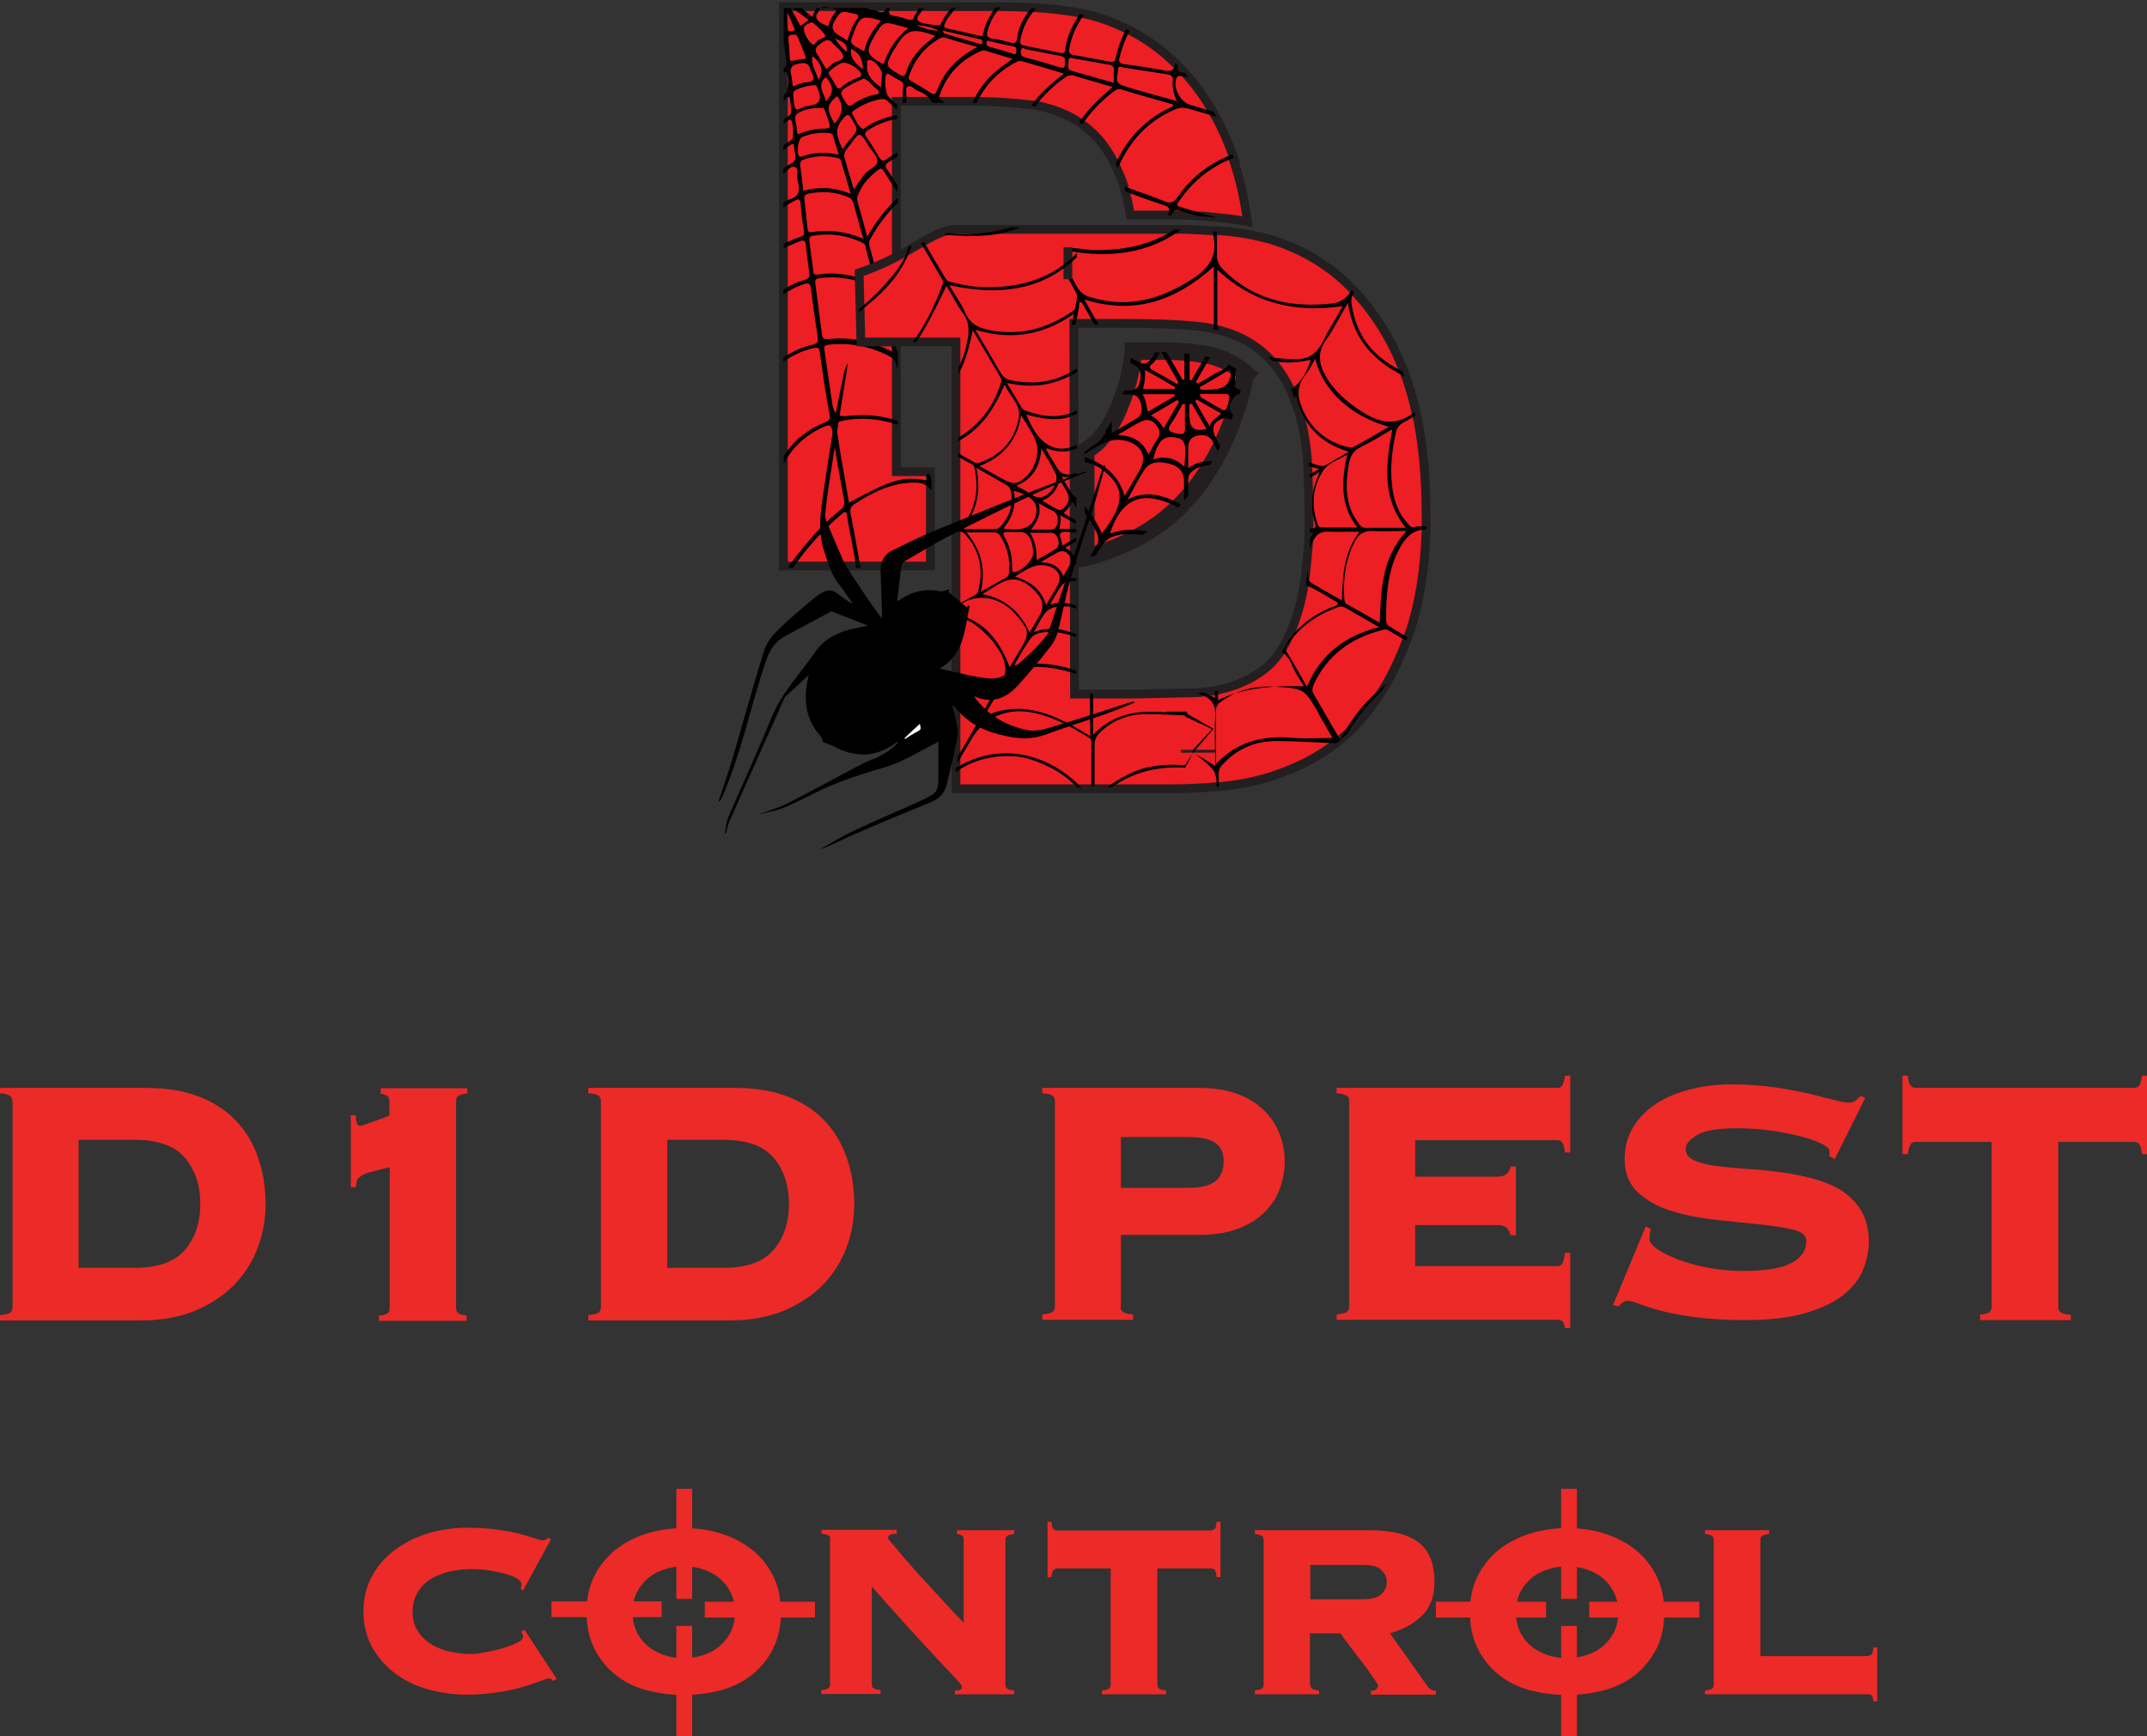 <svg xmlns="http://www.w3.org/2000/svg" xmlns:xlink="http://www.w3.org/1999/xlink" id="Layer_2" data-name="Layer 2" viewBox="0 0 61.2 49.5"><rect x="0" y="0" width="61.2" height="49.5" fill="#333333" stroke="none"/><defs><style>      .cls-1 {        clip-path: url(#clippath);      }      .cls-2, .cls-3, .cls-4, .cls-5 {        stroke-width: 0px;      }      .cls-2, .cls-6 {        fill: none;      }      .cls-7, .cls-8, .cls-9 {        fill: #ed1e24;      }      .cls-7, .cls-8, .cls-9, .cls-6 {        stroke: #231f20;        stroke-miterlimit: 10;      }      .cls-7, .cls-6 {        stroke-width: .25px;      }      .cls-3 {        fill: #000;      }      .cls-4 {        fill: #ec2a27;      }      .cls-9 {        stroke-width: .5px;      }      .cls-5 {        fill: #fff;      }    </style><clipPath id="clippath"><rect class="cls-2" x="20.49" width="20.35" height="24.21"></rect></clipPath></defs><g id="Layer_1-2" data-name="Layer 1"><g><path class="cls-4" d="M.35,31.39c0-.06-.02-.11-.06-.14s-.14-.07-.3-.08v-.15h4.18c.58,0,1.08.08,1.51.25.43.17.78.4,1.06.7.28.3.49.65.62,1.05.14.4.21.84.21,1.31,0,.43-.07.84-.22,1.24s-.37.75-.67,1.06c-.3.31-.67.55-1.11.74-.44.18-.96.28-1.54.28H0v-.15c.16-.02.26-.04.3-.08.04-.04.06-.09.06-.14v-5.87ZM3.84,36.15c.66,0,1.14-.17,1.43-.51.29-.34.44-.78.44-1.31s-.15-.98-.44-1.32c-.29-.34-.77-.51-1.43-.51h-1.6v3.65h1.6Z"></path><path class="cls-4" d="M9.99,31.8h.15s0,.1.02.18c.01.08.05.12.12.12.02,0,.06-.01.14-.04.08-.03.16-.06.25-.09.09-.03.18-.07.27-.1.08-.03.14-.05.16-.06v-.4c0-.09-.03-.15-.09-.18-.06-.02-.11-.04-.16-.05v-.15h2.47v.15c-.09,0-.17.03-.23.05-.06.03-.09.08-.09.18v5.87c0,.09.03.15.09.18.06.03.13.04.21.05v.15h-2.5v-.15c.08,0,.16-.02.22-.05.06-.02.09-.08.09-.18v-4c-.21.05-.38.09-.51.13-.13.03-.23.07-.29.11-.06.04-.11.08-.13.13-.02.05-.03.12-.03.2h-.15v-2.03Z"></path><path class="cls-4" d="M17.13,31.39c0-.06-.02-.11-.06-.14-.04-.04-.14-.07-.3-.08v-.15h4.18c.58,0,1.08.08,1.51.25.43.17.78.4,1.06.7.28.3.48.65.62,1.05s.21.84.21,1.31c0,.43-.07.84-.22,1.24-.15.4-.37.75-.67,1.06-.3.31-.67.55-1.11.74-.44.18-.95.28-1.54.28h-4.04v-.15c.16-.02.26-.04.3-.08.04-.04.06-.09.06-.14v-5.87ZM20.62,36.15c.66,0,1.14-.17,1.43-.51.29-.34.44-.78.44-1.31s-.15-.98-.44-1.32-.77-.51-1.43-.51h-1.6v3.65h1.6Z"></path><path class="cls-4" d="M31.94,37.26c0,.06.02.11.06.14s.14.07.3.08v.15h-2.59v-.15c.16-.02.26-.04.3-.08.04-.04.06-.09.06-.14v-5.87c0-.06-.02-.11-.06-.14-.04-.04-.14-.07-.3-.08v-.15h4.51c.39,0,.74.06,1.05.17.3.11.55.27.75.46.2.19.35.42.45.67.1.26.15.52.15.8s-.05.54-.15.8c-.1.26-.25.48-.45.67-.2.19-.45.34-.75.45-.3.11-.65.17-1.05.17h-2.27v2.05ZM33.86,33.87c.35,0,.61-.06.77-.18.16-.12.25-.31.25-.58,0-.24-.08-.42-.25-.53-.16-.11-.42-.16-.77-.16h-1.91v1.45h1.91Z"></path><path class="cls-4" d="M43.06,35.22c-.02-.08-.05-.15-.11-.21-.05-.05-.14-.08-.27-.08h-2.34v1.17h4.04c.07,0,.12-.02.15-.07s.06-.15.08-.31h.15v2.15h-.15c-.02-.11-.04-.18-.08-.2-.03-.03-.08-.04-.15-.04h-6.28v-.15c.16-.02.26-.04.3-.08.04-.04.06-.09.06-.14v-5.87c0-.06-.02-.11-.06-.14s-.14-.07-.3-.08v-.15h6.28c.07,0,.12-.02.15-.07s.06-.14.08-.28h.15v2.19h-.15c-.02-.14-.04-.24-.08-.28-.03-.05-.08-.07-.15-.07h-4.04v1.04h2.34c.13,0,.22-.03.27-.08.05-.05.09-.12.11-.21h.15v1.96h-.15Z"></path><path class="cls-4" d="M47.05,35.08c-.02.05-.03.14-.03.26,0,.08.08.18.23.28.15.11.36.2.6.3.25.09.53.17.85.23s.64.09.97.09c.63,0,1.09-.07,1.38-.22.29-.15.44-.36.44-.64,0-.15-.13-.26-.38-.32s-.58-.11-.96-.15c-.39-.04-.8-.08-1.25-.13s-.86-.13-1.25-.25-.71-.3-.96-.53-.38-.55-.38-.95c0-.32.07-.61.22-.87.15-.26.35-.48.62-.67.26-.18.58-.33.96-.43.38-.11.8-.16,1.26-.16.43,0,.83.03,1.2.08.37.05.7.12.98.18.29.07.52.13.72.18.19.05.33.08.42.08s.15-.02.2-.06.1-.08.14-.13l.14.05-.87,1.75-.15-.08v-.14c0-.08-.08-.15-.25-.23s-.37-.15-.62-.21c-.25-.06-.53-.12-.84-.16-.31-.04-.61-.06-.91-.06-.55,0-.93.06-1.15.19-.22.13-.33.26-.33.4s.08.25.23.32.35.12.59.16c.24.03.52.06.83.08.31.02.63.05.96.09.33.04.65.1.96.18.31.08.59.19.83.33.24.15.44.34.59.58.15.24.23.54.23.9,0,.28-.06.55-.17.82-.11.27-.31.51-.58.72s-.64.38-1.09.51c-.46.13-1.03.19-1.71.19-.53,0-.98-.03-1.37-.08s-.71-.11-.98-.18-.48-.14-.64-.2c-.16-.06-.27-.09-.35-.09-.05,0-.09.02-.13.05-.04.03-.08.07-.12.11l-.15-.04.93-2.24.13.06Z"></path><path class="cls-4" d="M56.41,37.49c.16-.02.26-.04.3-.08.04-.04.06-.09.06-.14v-4.71h-2.16c-.07,0-.12.02-.15.07-.03.05-.06.14-.08.28h-.15v-2.24h.15c.02.14.04.24.08.28s.08.07.15.07h6.22c.07,0,.12-.02.15-.07s.06-.14.08-.28h.15v2.24h-.15c-.02-.14-.04-.24-.08-.28-.03-.05-.08-.07-.15-.07h-2.16v4.71c0,.06.02.11.06.14.04.04.14.07.3.08v.15h-2.59v-.15Z"></path></g><g><path class="cls-4" d="M14.85,45.29s0-.04.01-.06c0-.02,0-.05,0-.08,0-.05-.04-.09-.12-.14-.08-.05-.19-.09-.32-.13-.13-.04-.29-.07-.46-.1-.17-.03-.35-.04-.54-.04-.18,0-.36.02-.56.06-.2.04-.37.11-.54.2-.16.09-.3.22-.4.38s-.16.35-.16.57.05.42.16.57c.1.16.24.28.4.38.16.09.34.16.54.2.2.04.38.06.56.06.08,0,.2-.01.36-.04.17-.03.33-.06.5-.11s.31-.1.44-.16c.13-.06.19-.12.19-.19,0-.03,0-.05-.02-.07-.01-.02-.02-.04-.04-.06l.1-.06.92,1.4-.11.06s-.03-.05-.05-.06c-.02,0-.05-.01-.08-.01-.04,0-.12.03-.25.08-.12.05-.29.1-.48.16-.2.06-.43.11-.7.15-.27.04-.57.07-.9.07-.36,0-.71-.05-1.06-.14-.35-.09-.66-.24-.94-.44-.28-.2-.5-.45-.68-.75-.17-.3-.26-.65-.26-1.04s.09-.74.26-1.04c.17-.3.4-.55.68-.75.28-.2.59-.35.94-.45.35-.1.7-.15,1.06-.15s.66.02.92.06c.26.04.48.08.65.13.17.05.31.09.4.12.09.03.17.05.21.05.05,0,.1-.02.13-.07l.1.03-.8,1.47-.09-.06Z"></path><path class="cls-4" d="M19.49,43.57c.38,0,.74.05,1.07.16.33.1.63.26.88.46.25.2.45.45.6.75.15.3.22.64.22,1.03s-.07.73-.22,1.03c-.15.3-.35.55-.6.75-.25.2-.55.35-.88.44-.34.09-.69.14-1.07.14s-.74-.05-1.07-.14c-.34-.09-.63-.24-.88-.44-.25-.2-.45-.45-.6-.75-.15-.3-.22-.64-.22-1.03s.07-.73.22-1.03c.15-.3.35-.54.6-.75.25-.2.55-.35.88-.46.33-.1.69-.16,1.07-.16ZM19.49,44.66c-.2,0-.38.03-.56.09s-.33.14-.46.25-.24.25-.32.41c-.08.16-.12.35-.12.56s.04.39.12.56.19.3.32.41c.13.11.29.19.46.25s.36.09.56.09.38-.03.56-.09.33-.14.46-.25c.13-.11.24-.25.32-.41s.12-.35.12-.56-.04-.39-.12-.56c-.08-.16-.19-.3-.32-.41s-.29-.19-.46-.25-.36-.09-.56-.09Z"></path><path class="cls-4" d="M23.67,43.89s-.01-.08-.04-.1-.1-.05-.21-.06v-.11h2.14v.11c-.1,0-.17.02-.2.04-.03.02-.05.05-.05.08,0,.01.04.07.12.16.08.09.18.21.3.36.12.14.27.3.42.48.16.17.32.35.48.52.16.17.31.34.46.5s.28.29.38.4v-2.37c0-.1-.06-.15-.19-.16v-.11h1.63v.11c-.11.01-.18.03-.21.06-.03.03-.04.06-.04.1v4.14s.01.08.04.1c.03.03.1.05.21.06v.11h-1.69v-.11c.08,0,.14,0,.16-.03.03-.02.04-.04.04-.07,0-.02,0-.04-.03-.07-.02-.03-.06-.07-.12-.14-.06-.07-.15-.16-.26-.28-.12-.12-.27-.28-.46-.49-.19-.2-.42-.46-.7-.76-.28-.31-.61-.68-1-1.12v2.79s.01.08.04.1c.03.03.1.05.21.06v.11h-1.69v-.11c.11-.01.18-.03.21-.06.03-.03.04-.06.04-.1v-4.14Z"></path><path class="cls-4" d="M31.41,48.2c.11-.01.18-.03.21-.06.03-.03.04-.06.04-.1v-3.32h-1.53s-.08.02-.11.05c-.02.03-.04.1-.05.2h-.11v-1.58h.11c.01.1.03.17.05.2s.06.05.11.05h4.39s.08-.02.11-.05.04-.1.05-.2h.11v1.58h-.11c-.01-.1-.03-.17-.05-.2-.02-.03-.06-.05-.11-.05h-1.53v3.32s.01.08.04.1c.03.03.1.05.21.06v.11h-1.83v-.11Z"></path><path class="cls-4" d="M37.35,48.04s.01.08.04.1c.03.03.1.05.21.06v.11h-1.83v-.11c.11-.01.18-.03.21-.06.03-.03.04-.06.04-.1v-4.14s-.01-.08-.04-.1-.1-.05-.21-.06v-.11h3.25c.66,0,1.13.12,1.43.36.3.24.44.61.44,1.12,0,.41-.12.73-.36.96-.24.23-.54.4-.91.5l1.05,1.48c.07.11.16.16.26.16v.11h-1.85v-.11c.13,0,.2-.06.2-.16,0-.01-.02-.05-.07-.12s-.11-.16-.18-.26c-.07-.1-.15-.21-.24-.32-.09-.12-.17-.23-.25-.33-.08-.11-.15-.2-.21-.28s-.1-.14-.12-.17h-.87v1.49ZM38.84,45.6c.26,0,.44-.05.54-.15.1-.1.15-.21.15-.34s-.05-.24-.15-.34-.28-.15-.54-.15h-1.49v.98h1.49Z"></path><path class="cls-4" d="M44.67,43.57c.38,0,.74.05,1.07.16.33.1.63.26.88.46.25.2.45.45.6.75.15.3.22.64.22,1.03s-.07.73-.22,1.03c-.15.3-.35.55-.6.75-.25.2-.55.35-.88.44-.34.09-.69.14-1.07.14s-.74-.05-1.07-.14c-.34-.09-.63-.24-.88-.44-.25-.2-.45-.45-.6-.75-.15-.3-.22-.64-.22-1.03s.07-.73.22-1.03c.15-.3.35-.54.6-.75.25-.2.55-.35.88-.46.33-.1.69-.16,1.07-.16ZM44.67,44.66c-.2,0-.38.03-.56.09s-.33.14-.46.25-.24.25-.32.41c-.08.16-.12.35-.12.56s.04.39.12.56.19.3.32.41c.13.11.29.19.46.25s.36.09.56.09.38-.03.56-.09.33-.14.46-.25c.13-.11.24-.25.32-.41s.12-.35.12-.56-.04-.39-.12-.56c-.08-.16-.19-.3-.32-.41s-.29-.19-.46-.25-.36-.09-.56-.09Z"></path><path class="cls-4" d="M53.24,47.22s.08-.02.11-.05.04-.1.05-.2h.11v1.54h-.11c-.01-.09-.03-.15-.05-.17-.02-.02-.06-.03-.11-.03h-4.64v-.11c.11-.01.18-.03.21-.06.03-.03.04-.06.04-.1v-4.14s-.01-.08-.04-.1c-.03-.03-.1-.05-.21-.06v-.11h1.83v.11c-.11.01-.18.03-.21.06-.03.03-.04.06-.04.1v3.32h3.06Z"></path><g><rect class="cls-4" x="19.28" y="42.45" width=".45" height="3.14"></rect><rect class="cls-4" x="21.43" y="44.32" width=".45" height="3.14" transform="translate(-24.23 67.55) rotate(-90)"></rect><rect class="cls-4" x="17.06" y="44.32" width=".45" height="3.14" transform="translate(-28.6 63.17) rotate(-90)"></rect><rect class="cls-4" x="19.28" y="46.36" width=".45" height="3.14"></rect><g><rect class="cls-4" x="44.5" y="42.45" width=".45" height="3.14"></rect><rect class="cls-4" x="44.5" y="46.36" width=".45" height="3.14"></rect><rect class="cls-4" x="46.64" y="44.32" width=".45" height="3.14" transform="translate(.98 92.76) rotate(-90)"></rect><rect class="cls-4" x="42.27" y="44.32" width=".45" height="3.14" transform="translate(-3.39 88.39) rotate(-90)"></rect></g></g></g><g class="cls-1"><path class="cls-7" d="M35.19,4.55s-.01-.03-.02-.05c-.01-.03-.02-.07-.04-.1-.14-.39-.3-.75-.49-1.09-.02-.04-.05-.09-.07-.13-.2-.35-.43-.68-.69-.98-.03-.04-.07-.08-.11-.12-.03-.04-.07-.08-.11-.12-.03-.03-.05-.06-.08-.08-.03-.03-.05-.06-.08-.08-.39-.38-.83-.7-1.31-.94-.03-.02-.07-.04-.1-.05-.27-.13-.54-.24-.84-.33-.11-.03-.23-.06-.35-.09-.04,0-.08-.01-.12-.02-.36-.07-.78-.12-1.25-.15-.04,0-.09,0-.13,0-.27-.02-.56-.03-.87-.03-.05,0-.1,0-.15,0-.05,0-.11,0-.16,0h-5.89v15.95h4.19v-2.69h-.97V2.89h1.45c.25,0,.48,0,.7,0,.04,0,.08,0,.12,0,.66.01,1.18.05,1.54.1.04,0,.08,0,.12.01.06.01.12.02.17.03.4.09.76.23,1.07.43.03.02.06.04.09.06.11.08.22.17.32.26.25.23.45.51.63.86.02.04.04.09.06.13.08.17.15.34.22.54,0,0,0,.02,0,.03.01.03.02.07.03.11.06.2.11.43.15.68h.76c.1,0,.19,0,.28,0h.11c.28,0,.55.01.8.03.17,0,.34.02.5.04.33.03.62.07.89.12-.09-.65-.22-1.23-.4-1.76Z"></path><path class="cls-9" d="M35.49,10.72c-.03.14-.06.27-.09.4,0,.04-.02.08-.03.12-.04.17-.09.33-.15.48-.01.04-.03.08-.04.12-.02.05-.03.1-.05.15-.09.25-.2.5-.31.73,0,0,0,0,0,.01-.01.03-.03.07-.05.1,0,.01-.01.02-.02.03-.05.1-.1.2-.16.29-.02.04-.04.07-.06.11-.19.32-.39.61-.62.87-.04.05-.08.09-.12.13l-.09.1s-.06.06-.09.09c-.03.03-.05.06-.08.08-.14.13-.29.26-.45.38-.03.03-.07.05-.1.07-.08.05-.16.11-.24.16-.05.03-.1.06-.15.09-.39.23-.83.42-1.32.57,0,0,0,0,0,0-.05.02-.11.03-.17.05-.05.01-.1.03-.15.04v-3.03c.07-.05.13-.1.2-.15.03-.03.06-.05.09-.07.06-.05.12-.12.17-.19.03-.03.05-.05.07-.08.03-.04.06-.08.09-.12.05-.08.11-.17.16-.27.12-.22.22-.47.32-.76.01-.04.03-.08.04-.12t0,0c.05-.15.09-.32.13-.5,0-.04.01-.07.02-.11.01-.06.02-.11.03-.17,0-.05.02-.09.02-.14,0-.05.02-.11.02-.17.1,0,.19,0,.28,0,.03,0,.07,0,.1,0,.1,0,.19,0,.27,0,.05,0,.1,0,.14,0,.02,0,.03,0,.05,0,.05,0,.1,0,.15,0,.2,0,.36.02.5.03.05,0,.11,0,.15.01.16.02.28.04.36.05.01,0,.02,0,.03,0,.02,0,.04,0,.05.01.04,0,.09.02.13.03.09.02.17.05.25.08.09.03.18.07.27.12.09.04.16.09.24.14.09.06.17.12.25.19Z"></path><path class="cls-3" d="M34.57,3.18c-.21-.06-.42-.12-.64-.19-.28-.08-.5-.48-.4-.75.04-.11.13-.07.2-.06.05,0,.1.01.15.02-.03-.04-.07-.08-.11-.12-.19-.03-.23-.05-.19-.2-.03-.03-.05-.06-.08-.08,0,.01-.01.03-.01.05-.04.14-.09.19-.23.17-.4-.07-.81-.14-1.21-.19-.16-.02-.17-.09-.13-.21.06-.27.16-.51.28-.74-.03-.02-.07-.04-.1-.05-.13.25-.23.51-.29.8-.02.1-.05.16-.18.13-.34-.07-.68-.13-1.02-.19-.13-.02-.15-.07-.13-.19.07-.36.21-.68.42-.96-.04,0-.08-.01-.12-.02-.21.31-.37.64-.42,1.02,0,.08-.05.11-.13.09-.35-.07-.69-.14-1.04-.21-.12-.02-.12-.1-.1-.19.06-.28.17-.54.35-.76.03-.03.06-.07.08-.11-.04,0-.09,0-.13,0-.21.25-.36.53-.4.87-.02.11-.07.14-.17.11-.18-.05-.36-.1-.54-.12-.16-.02-.16-.11-.13-.22.07-.25.19-.48.37-.67-.05,0-.1,0-.15,0-.15.23-.29.46-.34.74-.01.08-.05.09-.12.07-.31-.07-.61-.15-.92-.21-.12-.03-.07-.09-.05-.15.07-.17.21-.3.32-.44h-.13c-.12.13-.23.28-.3.44,0,.01-.01.03-.02.04-.03.05-.54-.02-.62-.09-.1-.09,0-.16.04-.23.03-.05.07-.11.11-.15h-.15c-.03.09-.11.17-.14.27-.03.08-.09.07-.15.06-.13-.03-.25-.09-.38-.1-.19-.02-.21-.11-.15-.23h-.11c-.03.12-.11.15-.25.09-.09-.05-.21-.02-.29-.09h-1.45c-.03.08-.09.15-.11.26-.11-.1-.22-.17-.3-.26h-.27c.15.11.29.21.46.34-.09.07-.15.11-.23.17-.09-.17-.18-.33-.27-.48,0-.01.01-.02.02-.03h-.23v1.03c.02.11.05.22.06.33,0,.13.07.27-.06.37v.11s.02,0,.04-.01c.02,0,.04-.01.05,0,.06.08.05.52-.02.59-.03.03-.05.05-.07.08v.15c.06-.03.07-.12.17-.11.01.14.05.29.04.43,0,.11-.15.13-.21.21v.11c.08-.02.12-.11.21-.11.06.16.07.33.05.5-.02.13-.19.14-.27.25v.11c.11-.05.17-.15.29-.17.01.11.03.22.05.32.02.11-.01.18-.11.24-.08.05-.18.08-.23.16v.13s.01,0,.01,0c.1-.08.2-.23.31-.19.13.04.05.23.08.34.01.03.01.07.02.11.06.23.02.39-.23.47-.06.02-.15.05-.19.11v.12c.11-.07.22-.13.33-.19.09-.05.15-.06.16.08.02.27.05.54.1.8.01.11-.03.13-.12.16-.13.04-.26.1-.39.16-.03.01-.05.02-.07.04v.11c.15-.06.3-.12.45-.19.11-.04.17-.03.18.1.03.27.06.55.1.82.01.11-.03.15-.13.18-.19.05-.37.13-.54.24-.02.01-.05.03-.07.05v.12c.19-.12.39-.23.6-.29.1-.03.16-.04.18.1.06.48.13.95.2,1.43.02.14-.04.17-.15.2-.27.06-.52.17-.76.32-.03.01-.05.03-.07.05v.11c.26-.17.53-.31.84-.38.13-.03.18-.04.2.12.08.6.17,1.2.28,1.8.02.13-.04.15-.13.19-.46.19-.85.47-1.13.89-.02.03-.03.05-.05.08v.21c.26-.49.65-.83,1.14-1.05.16-.07.22-.06.25.14.09.65.21,1.3.33,1.94.02.13,0,.22-.12.3-.56.45-1.01.99-1.43,1.56-.01.02-.02.05-.03.08h.13c.39-.59.87-1.09,1.4-1.55.07-.05.11-.07.13.03.07.51.21,1.01.26,1.52h.13c-.09-.51-.18-1.02-.28-1.52-.03-.14-.01-.22.11-.3.52-.34,1.07-.61,1.71-.61.21,0,.37.06.48.23v-.32s-.04-.1-.05-.15h-.11c.02.06.03.12.05.18-.73-.12-.94-.06-2.24.63-.09-.5-.17-1-.26-1.5-.03-.21-.06-.42-.1-.63-.03-.12,0-.16.12-.19.56-.13,1.11-.07,1.63.1v-.11c-.43-.14-.85-.19-1.29-.15-.04,0-.08,0-.13.01q-.38.06-.44-.31c-.08-.52-.15-1.05-.23-1.57-.02-.1,0-.13.11-.15.64-.07,1.24.05,1.8.36.06.03.1.07.12.14.02.08.04.15.06.23v-.54s-.01,0-.02,0c-.14-.55-.29-1.1-.43-1.65-.02-.08,0-.15.05-.22.13-.2.26-.4.4-.58v-.17c-.18.22-.35.46-.51.72-.11-.41-.2-.77-.3-1.12-.02-.09,0-.15.05-.22.2-.37.46-.7.76-1v-.14h0c-.34.31-.61.66-.87,1.11-.1-.37-.19-.7-.28-1.02-.02-.08.01-.15.04-.22.11-.28.32-.48.54-.66.09-.07.13-.04.18.04.12.2.25.4.38.59v-.2c-.1-.15-.2-.31-.3-.46-.07-.1-.03-.14.05-.2.08-.05.17-.1.25-.15v-.12c-.11.06-.21.12-.31.19-.09.06-.14.06-.2-.04-.12-.2-.24-.4-.37-.59-.06-.08-.05-.13.03-.19.26-.17.54-.28.84-.33v-.11c-.35.07-.66.18-.93.38-.01,0-.03.02-.04.02-.16-.08-.2-.26-.29-.4-.07-.09.03-.12.08-.16.21-.15.45-.24.7-.29.07-.01.14-.01.2.04.09.09.18.17.28.26v-.15c-.09-.08-.17-.15-.25-.23-.08-.08-.12-.52-.06-.61.02-.03.04-.05.07-.03.11.06.2.13.31.18.16.07.1.19.09.3,0,.08,0,.17,0,.25,0,.03,0,.06,0,.09h.11c0-.06,0-.12,0-.18,0-.1-.04-.24.03-.28.09-.06.18.07.27.11.21.08.36.19.43.35h.37s-.05-.03-.08-.05c-.09-.04-.1-.09-.07-.19.21-.58.6-.98,1.16-1.23.05-.02.1-.03.15-.01.25.07.49.15.76.23-.18.13-.34.24-.49.37-.29.25-.5.54-.65.88.04,0,.08,0,.12,0,.24-.5.6-.88,1.11-1.15.05-.03.1-.05.16-.04.39.11.79.23,1.22.36-.37.28-.69.57-.94.92,0,0,0,0,0,0,.04,0,.08,0,.12.01.23-.31.52-.59.85-.82.08-.06.16-.08.26-.05.35.1.7.21,1.09.32-.18.17-.34.3-.49.45-.17.18-.33.36-.46.56.03.02.06.04.09.06.23-.35.53-.66.88-.93.07-.05.13-.1.23-.07.49.15.99.29,1.48.43,0,.05-.04.06-.07.08-.74.35-1.25.9-1.57,1.61.02.04.04.09.06.13.33-.76.84-1.34,1.63-1.68.12-.05.23-.06.36-.03.27.08.54.16.82.24-.02-.04-.05-.09-.07-.13ZM26.76.88c-.23-.01-.44-.08-.65-.17.23.02.45.06.65.17ZM25.11.6c-.25.26-.4.54-.48.86-.45-.24-.41-.2-.29-.54.17-.46.25-.49.77-.33ZM24.04,1.6c.01.14-.24.13-.34.25-.04.04-.09.07-.15.12-.09-.15-.17-.3-.26-.43-.09-.13-.01-.22.08-.28.1-.07.22-.19.35-.05,0,0,0,.01.01.02.11.12.29.24.3.37ZM23.8,1.08c.13.11.38.1.33.4-.14-.13-.26-.25-.33-.4ZM23.33,2.27c-.07-.23-.22-.42-.17-.67.27.21.33.45.17.67ZM23.45,2.3c.06-.11.11-.12.17,0,.01.02.02.04.03.05q.17.28-.11.53c-.04-.2-.21-.36-.09-.58ZM23.86,2.74q.3.37-.07.78c-.24-.4-.23-.53.07-.78ZM23.85,2.48c-.07-.12-.14-.24-.22-.36-.03-.06.02-.09.05-.12.09-.08.19-.15.3-.2.15-.07.55.17.57.33,0,.05-.03.05-.06.07-.19.07-.36.16-.51.29-.04.03-.08.06-.12,0ZM24.26,1.39q.36.18.33.59c-.18-.16-.37-.3-.33-.59ZM24.22.36s.08.02.12.03c.14.02.16.07.07.19-.07.08-.11.18-.15.27-.04.1-.07.2-.11.31-.08-.05-.15-.11-.23-.15-.17-.09-.24-.22-.14-.39.15-.27.21-.33.45-.25ZM23.3.39c.1-.19.06-.26.56-.11-.12.15-.21.3-.25.47-.31-.12-.39-.22-.32-.37ZM23.13.63c.05,0,.38.32.39.38.01.05-.02.06-.06.07-.04.02-.07.04-.11.05-.08.03-.13.19-.2.13-.12-.11-.22-.27-.24-.43-.01-.1.12-.16.22-.19ZM22.44.34c.08.18.13.3.18.42.02.05.07.11-.03.13-.06,0-.13.03-.14-.07-.01-.14-.04-.27-.01-.47ZM22.5,1.43c0-.11-.02-.21-.03-.32-.01-.09.04-.13.18-.12,0,0,.07,0,.09.07.08.18.15.36.22.55.02.05,0,.07-.05.07-.01,0-.03.01-.04.01-.39.03-.35.18-.37-.27ZM22.6,2.47c-.02-.13-.02-.24-.05-.34-.05-.21.04-.29.24-.32.17-.03.27,0,.31.17,0,.03.02.07.04.1.11.19.03.26-.17.27-.13,0-.24.07-.38.12ZM22.61,2.67c0-.06.04-.09.09-.11.14-.07.29-.11.48-.13.11-.03.12.09.16.19q.12.33-.21.38s-.09.03-.14.03c-.11.01-.26.14-.31.07-.07-.11-.05-.28-.07-.43ZM22.74,3.84c-.01-.07-.03-.12-.03-.18,0-.14-.11-.32.02-.42.2-.14.46-.17.71-.16.06,0,.07.06.09.11.02.07.04.13.07.2.09.27.09.27-.2.28-.23.01-.44.07-.66.16ZM22.88,3.9c.23-.09.47-.13.72-.11.09,0,.14.03.16.12.04.16.09.31.15.5-.38-.08-.71-.07-1.04.05-.03,0-.05.02-.08,0-.1-.08-.04-.5.07-.55ZM22.9,5.44c-.03-.24-.06-.48-.09-.72-.01-.11.03-.15.12-.18.31-.1.61-.11.92-.04.06.01.1.02.12.09.09.3.18.59.28.94-.48-.2-.91-.21-1.35-.09ZM25.02,8.35c.14.55.28,1.09.43,1.69-.61-.33-1.23-.44-1.86-.37-.11.01-.15-.04-.16-.14-.06-.48-.13-.97-.19-1.45-.01-.11.03-.14.12-.15.56-.07,1.08.03,1.58.29.05.03.08.07.1.13ZM24.67,7.04c.09.34.18.68.28,1.07-.55-.26-1.08-.37-1.64-.28-.09.01-.13-.02-.13-.11-.03-.29-.08-.57-.11-.86,0-.08.01-.13.11-.14.48-.08.94-.02,1.38.19.06.03.11.06.12.13ZM24.61,6.81c-.5-.22-.98-.27-1.48-.19-.08.01-.1-.03-.11-.09-.03-.28-.06-.56-.09-.84-.02-.11.03-.15.13-.17.38-.08.76-.05,1.12.1.09.04.13.1.15.18.09.32.17.64.28,1.01ZM24.74,4.13c.09.15.25.29.27.45.01.17-.23.23-.34.36-.11.13-.21.28-.33.46-.1-.33-.19-.62-.27-.91-.04-.15.09-.26.17-.37.26-.37.27-.36.5,0ZM24.23,3.97c-.07.09-.14.18-.21.28-.22-.43-.21-.62.04-.9.1-.11.14-.09.21.03.19.32.2.31-.04.6ZM24.91,2.7c-.21.06-.41.14-.59.27-.09.06-.13.07-.2-.03-.2-.31-.2-.34.12-.52.12-.07.25-.12.38-.18.15.05.22.18.33.27.04.03.11.07.1.13,0,.07-.09.05-.14.06ZM25.11,2.49c-.25-.18-.43-.36-.39-.67,0-.04-.03-.11.06-.11.15,0,.38.27.36.43-.01.11-.02.21-.03.35ZM25.19,1.82s-.04,0-.05-.01c-.45-.25-.47-.34-.21-.79,0,0,0-.01.01-.02.23-.38.26-.39.69-.27.07.02.15.04.26.07-.36.29-.57.63-.7,1.03ZM25.84,2.04c-.05.17-.12.14-.23.07-.37-.23-.37-.23-.17-.62.01-.02.02-.04.03-.05.36-.61.5-.66,1.19-.42-.17.15-.34.27-.47.42-.15.18-.29.37-.35.6ZM26.69,2.61c-.03.08-.07.09-.14.05-.19-.12-.38-.24-.58-.35-.09-.05-.07-.11-.05-.17.16-.45.44-.8.86-1.04.06-.04.11-.04.18-.02.28.09.57.17.9.26-.57.3-.96.7-1.16,1.27ZM27.91,1.25c-.34-.1-.67-.2-1.01-.3,0,0,0-.02-.03-.08.37.09.72.17,1.07.25.05.01.07.04.06.09,0,.06-.05.05-.09.04ZM28.88,1.53c-.23-.07-.46-.14-.69-.2-.06-.02-.07-.06-.07-.11.01-.09.07-.05.11-.04.21.05.43.1.64.14.08.01.11.05.1.13,0,.07-.02.11-.1.09ZM30.17,1.91c-.31-.1-.62-.19-.94-.27-.11-.03-.15-.09-.13-.2.03-.13.11-.04.17-.03.31.06.62.12.94.18.1.02.18.06.14.17.03.17-.03.2-.17.15ZM31.75,2.36c-.42-.12-.81-.23-1.2-.34-.17-.05-.08-.19-.09-.29,0-.12.1-.07.16-.06.33.05.65.12.98.17.11.02.16.05.15.18-.01.11,0,.21,0,.34ZM31.95,2.41c-.19-.07-.08-.29-.08-.43,0-.13.12-.06.18-.05.41.06.82.13,1.23.19.11.02.16.05.15.17-.02.19.02.37.11.59-.56-.16-1.09-.29-1.6-.46ZM33.6,5.75c.4-.59.93-1.01,1.57-1.25-.01-.03-.02-.07-.04-.1-.64.25-1.17.64-1.57,1.23-.11.16-.2.17-.36.11-.38-.15-.77-.29-1.15-.42,0,0,0,.02,0,.03.01.03.02.07.03.11.02,0,.03.01.05.02.35.13.7.26,1.05.37.15.05.18.11.11.26,0,.01-.01.02-.01.03h.11s.01-.03.02-.04c.05-.11.11-.13.23-.09.18.06.37.11.55.16.17,0,.34.02.5.04-.33-.1-.67-.2-1.01-.3-.07-.02-.17-.03-.09-.15Z"></path><path class="cls-2" d="M34.31,10.14c-.25-.06-.8-.12-2.03-.14-.05.42-.13.78-.22,1.1-.22.72-.5,1.23-.84,1.54-.09.08-.18.15-.28.22v3.03c.11-.03.22-.06.32-.09.95-.31,1.7-.73,2.26-1.27.74-.72,1.31-1.66,1.71-2.82.11-.31.2-.64.27-1-.31-.28-.7-.47-1.19-.58Z"></path><path class="cls-2" d="M40.38,11.86s-.01-.07-.02-.1c-.07-.31-.15-.6-.24-.87-.02-.05-.04-.11-.06-.16-.01-.05-.03-.09-.05-.14-.34-.88-.8-1.63-1.39-2.26,0,0-.02-.02-.03-.03l-.04-.04c-.66-.68-1.45-1.15-2.36-1.43-.28-.08-.6-.14-.97-.19-.16-.02-.33-.04-.51-.05-.01,0-.03,0-.05,0-.02,0-.04,0-.06,0-.03,0-.06,0-.09,0-.25-.02-.52-.03-.8-.03-.02,0-.03,0-.05,0-.04,0-.07,0-.11,0h-.05c-.11,0-.22,0-.34,0h-5.89v15.95h6.06c.08,0,.16,0,.24,0,.39,0,.75-.02,1.09-.05.02,0,.04,0,.06,0,.57-.05,1.06-.14,1.47-.27.75-.24,1.38-.56,1.89-.95.11-.08.22-.17.32-.27.02-.01.04-.03.05-.05.35-.34.65-.72.92-1.15.05-.07.09-.14.13-.22.22-.37.41-.78.57-1.22.01-.03.03-.07.04-.1.02-.04.03-.09.05-.13.29-.84.45-1.81.48-2.93,0-.03,0-.06,0-.09,0-.13,0-.25,0-.38,0-1.05-.09-1.99-.26-2.81ZM30.44,9.23h1.45c.85,0,1.52.02,2.01.07.17.01.32.03.44.05.08,0,.14.02.21.03.01,0,.03,0,.04,0,0,0,0,0,.01,0,.04,0,.09.02.13.03.03,0,.05.01.07.02.51.14.94.38,1.28.7,0,0,0,0,.01.01,0,0,0,0,.01.01l.11.11s0,0,.01.01c.2.22.37.49.52.8,0,0,.01.02.01.03.02.04.04.08.06.13,0,0,0,.01,0,.02.01.02.02.05.03.07,0,.02.01.04.02.05.04.1.08.2.11.31.13.39.22.87.27,1.46,0,0,0,.01,0,.02,0,.03,0,.06,0,.09v.02c0,.08.01.16.02.25,0,0,0,.02,0,.03,0,.03,0,.05,0,.07,0,0,0,.02,0,.03.01.28.02.57.02.89,0,.18,0,.36,0,.52,0,.04,0,.07,0,.11h0c0,.07,0,.13,0,.19,0,.04,0,.09,0,.13,0,.06,0,.12-.01.18-.01.2-.03.39-.05.58-.02.16-.04.31-.06.46h0c-.05.28-.11.53-.18.76-.09.31-.2.58-.32.81-.01.03-.03.05-.04.08-.04.08-.08.15-.13.22,0,0,0,.01-.01.02-.11.17-.23.31-.35.42-.34.31-.78.53-1.3.66-.04.01-.08.02-.13.03-.02,0-.03,0-.05,0-.01,0-.03,0-.04,0-.02,0-.03,0-.05,0-.09.02-.18.03-.28.04-.01,0-.03,0-.04,0-.05,0-.1.01-.15.02-.01,0-.03,0-.04,0-.33.02-.71.04-1.16.04h-2.4s-.05,0-.05,0v-10.57ZM31.17,9.23h-.73v10.57h.05s2.4,0,2.4,0c.45,0,.83-.01,1.16-.04.01,0,.03,0,.04,0,.05,0,.1-.01.15-.02.01,0,.03,0,.04,0,.1-.01.2-.02.28-.04h.05s.03-.01.04-.01c.02,0,.03,0,.05,0,.05-.01.09-.02.13-.03.52-.13.96-.35,1.3-.66.12-.11.24-.25.35-.42,0,0,0-.01.01-.02.04-.07.09-.15.13-.22.01-.03.03-.05.04-.08.12-.23.23-.5.32-.81.07-.23.13-.48.18-.76h0c.02-.15.05-.3.06-.46.02-.18.04-.37.05-.58,0-.06,0-.12.01-.18,0-.04,0-.08,0-.13,0-.06,0-.12,0-.18h0s0-.07,0-.11c0-.17,0-.35,0-.52,0-.31,0-.61-.02-.89,0,0,0-.02,0-.03,0-.03,0-.05,0-.07,0,0,0-.02,0-.03,0-.09-.01-.17-.02-.25v-.02s0-.06,0-.09c0,0,0-.01,0-.02-.05-.58-.14-1.07-.27-1.46-.03-.11-.07-.21-.11-.31,0-.02-.01-.04-.02-.05,0-.02-.02-.05-.03-.07,0,0,0-.01,0-.02-.02-.04-.03-.09-.06-.13,0,0,0-.02-.01-.03-.15-.31-.32-.58-.52-.8,0,0,0,0-.01-.01l-.11-.11h-.01s0-.02-.01-.03c-.35-.33-.77-.56-1.28-.7-.02,0-.05-.01-.07-.02-.04-.01-.09-.02-.13-.03,0,0,0,0-.01,0-.01,0-.03,0-.04,0-.06-.01-.13-.03-.21-.03-.13-.02-.28-.04-.44-.05M31.29,9.23h-.12"></path><path class="cls-3" d="M35.22,10.97c-.03-.15-.03-.31.03-.44-.08-.05-.15-.1-.24-.14-.05.15-.25.18-.39.27-.16.1-.32.19-.48.28-.01-.01-.03-.03-.05-.05.13-.23.27-.46.4-.7-.04-.01-.08-.02-.13-.03-.14.24-.27.46-.4.69-.01,0-.03-.01-.05-.02v-.74s-.1,0-.15-.01v.74s-.03,0-.05.01c-.15-.26-.29-.51-.46-.79-.05,0-.09,0-.15,0,.18.31.33.58.49.86l-.04.05c-.23-.14-.47-.27-.7-.4-.1-.06-.1-.11-.01-.17.1-.08.15-.2.22-.33-.04,0-.09,0-.14,0-.03.08-.08.16-.15.23-.16.17-.3.06-.45-.03-.03-.02-.05-.03-.08-.05,0,.05-.01.09-.02.14.05.03.09.05.14.08.19.13.17.32.12.51-.05.19-.19.21-.35.2-.03,0-.06,0-.09,0-.01.04-.03.08-.04.12.08,0,.16,0,.24,0,.18,0,.26.14.29.29s.02.3-.13.39c-.22.13-.44.26-.71.42,0-.12,0-.24,0-.35-.05.1-.11.19-.16.27-.06.19-.2.35-.41.46-.06.05-.13.1-.2.15v.07c.4-.24.74-.53,1.24-.36.39.13.53.43.34.79-.13.23-.27.46-.44.76-.19-.61-.59-.92-1.14-1.11v.15c.23.03.45.15.67.35.48.45.43.9-.18,1.68-.13-.29-.29-.55-.49-.77v.19c.14.17.25.36.35.58.05.12.05.22-.01.34-.06.11-.13.21-.19.33.06-.01.11-.03.17-.05.06-.1.12-.2.18-.29.17-.25.46-.31.74-.31.13,0,.27,0,.4.02.05-.03.1-.06.15-.09-.34-.08-.69-.08-1.07.05.35-1.07.97-1.2,1.83-.8.04.02.08.04.11.06.03-.03.06-.06.09-.09-.47-.23-.94-.43-1.53-.14.2-.35.33-.63.5-.87.17-.23.45-.21.68-.15.23.05.42.2.43.47,0,.19,0,.37,0,.58.04-.04.08-.09.12-.13,0-.17,0-.32,0-.47,0-.13.07-.2.16-.27.14-.09.3-.14.46-.14.02-.03.05-.07.06-.11-.24,0-.46.03-.68.2,0-.23,0-.39,0-.55-.01-.2.06-.33.26-.38.19-.04.35,0,.45.19.04.08.09.16.13.25,0-.01.01-.02.02-.03.02-.03.03-.07.05-.1-.06-.11-.11-.22-.16-.33-.05-.13-.06-.26.05-.36.12-.1.26-.16.41-.07,0,0,.01,0,.02.01.02-.05.04-.1.05-.15-.14-.15-.13-.29.02-.49.05-.07.11-.1.17-.11.01-.04.02-.08.03-.12-.08,0-.16-.02-.18-.15ZM33.61,11.45c-.14.24-.28.48-.44.76-.11-.17-.19-.29-.37-.36.28-.16.52-.3.75-.44.02.01.04.03.06.04ZM32.64,10.55c.31.17.59.33.86.49,0,.02-.02.04-.02.05h-.9c.05-.17.07-.34.06-.54ZM33.47,11.24s.01.03.02.05c-.25.15-.5.29-.77.45-.05-.18-.05-.34-.15-.5h.9ZM32.74,12.97c-.16-.4-.45-.54-.88-.57.27-.15.47-.29.69-.39.15-.07.3-.03.4.1.1.12.15.25.05.4-.09.13-.16.27-.27.46ZM33.76,13.31c-.27-.26-.56-.32-.89-.21.13-.52.29-.68.61-.63.31.05.34.14.28.85ZM33.54,12.36c-.23-.05-.29-.1-.14-.31.12-.17.21-.35.31-.53.02,0,.04,0,.07.01,0,.21-.01.43,0,.64.01.21-.05.23-.24.19ZM33.9,11.91v-.38s.05-.01.07-.02c.14.24.28.48.42.72q-.48.13-.48-.32ZM34.48,12.15c-.16-.27-.29-.49-.41-.71.01-.01.03-.03.04-.05.23.13.45.26.7.4-.12.12-.26.17-.33.36ZM34.99,11.56c-.04.17-.1.16-.21.09-.19-.11-.37-.22-.56-.33,0,0,0-.04-.02-.09h.55c.34,0,.33,0,.24.33ZM34.57,11.11h-.35s-.01-.04-.02-.07c.29-.17.57-.33.85-.5.03.04.04.06.04.07q-.02.49-.52.49Z"></path><path class="cls-7" d="M40.39,11.88s-.01-.06-.02-.09c-.07-.32-.15-.62-.25-.91-.02-.06-.04-.13-.07-.19-.01-.05-.03-.09-.05-.14-.33-.85-.78-1.58-1.35-2.2-.02-.02-.04-.05-.06-.07,0,0,0,0,0,0-.66-.7-1.47-1.18-2.4-1.46-.26-.07-.57-.14-.92-.19-.16-.02-.33-.04-.51-.05h0s-.03,0-.05,0c-.02,0-.04,0-.06,0-.03,0-.06,0-.09,0-.25-.02-.52-.03-.8-.04-.05,0-.11,0-.17,0-.15,0-.3,0-.45,0h-5.89c-.7.02-1.28.74-2.76,1.24l.05,1.97h1.45s.1,0,.1,0h1.16v9.91s0,1.37,0,1.37v1.46h6.06c.5,0,.96-.02,1.38-.06.02,0,.04,0,.06,0,.55-.05,1.02-.15,1.42-.27.76-.24,1.39-.56,1.9-.96.05-.04.1-.08.15-.12.02-.01.04-.03.06-.05.06-.05.11-.1.17-.15.03-.03.06-.06.09-.09.28-.28.53-.59.75-.93.06-.08.11-.17.17-.26.24-.4.45-.85.63-1.33.01-.03.03-.07.04-.1.01-.04.03-.07.04-.11.29-.83.44-1.8.48-2.92,0-.03,0-.06,0-.09,0-.13,0-.26,0-.39,0-1.04-.09-1.96-.25-2.77ZM37.31,15.05s0,.07,0,.11c0,.19-.01.37-.03.54-.01.17-.03.34-.05.5,0,.1-.02.19-.03.28-.01.08-.02.15-.03.22-.05.27-.1.52-.17.74-.1.34-.22.63-.35.88-.04.07-.08.14-.12.21-.11.18-.24.33-.37.45-.35.31-.78.53-1.3.66-.03,0-.05.01-.08.02-.03,0-.06.01-.09.02-.1.02-.22.04-.35.05-.06,0-.13.02-.2.02-.01,0-.03,0-.04,0l-1.7.04h-1.77l-.02-10.57h1.35c.85,0,1.52.02,2.01.07.17.01.32.03.44.05.07.01.13.03.19.04.02,0,.04,0,.06.01.08.02.15.04.22.06.48.14.88.37,1.21.68h0s.09.09.13.13c.22.24.41.53.57.87.02.04.04.08.05.12,0,.02.02.03.02.05.02.04.03.08.05.13.03.08.06.16.09.25.13.38.22.87.27,1.44,0,.03,0,.07,0,.11,0,.11.02.22.02.34,0,.03,0,.07,0,.1.01.27.02.55.02.85,0,.18,0,.36,0,.53Z"></path><path class="cls-3" d="M40.31,15.04c-.11,0-.15-.08-.21-.15-.27-.3-.38-.67-.42-1.05-.06-.51,0-1.01.11-1.51.03-.13.09-.21.21-.28.1-.05.19-.11.29-.17.01,0,.03-.02.05-.03,0-.03-.01-.07-.02-.1h0s-.03.02-.04.03h0c-.5.38-.97.27-1.44-.03-.41-.26-.78-.57-1.03-.99-.21-.35-.28-.7-.01-1.07.22-.31.39-.66.62-1.05.17,1.09.78,1.66,1.55,2.06.02.01.04.02.06.03h0s-.03-.09-.05-.14h0s-.04-.02-.06-.03c-.15-.08-.3-.17-.44-.27-.58-.41-.87-.99-.96-1.67,0-.08,0-.15.04-.21,0-.01.01-.03.02-.04,0-.01.01-.02.02-.03,0,0-.02-.02-.03-.03l-.04-.04s0,.02-.02.03c-.12.2-.3.32-.51.35-1.19.14-2.28-.09-3.15-.98-.11-.11-.17-.25-.16-.42,0-.22,0-.43,0-.65h0s-.03,0-.05,0c-.02,0-.04,0-.06,0h0c0,.07,0,.13.02.19.09.52-.15.85-.56,1.13-.92.61-1.88.89-2.97.55-.17-.05-.28-.14-.37-.29-.06-.11-.12-.23-.19-.34-.01-.02-.03-.05-.04-.07v.21s.03.05.04.07c.06.1.11.2.17.31.02.04.03.1.02.14-.05.26-.09.51-.16.76h.11c.06-.21.1-.42.12-.65.02,0,.04.01.07.02.12.21.24.42.36.63h.12c-.13-.23-.27-.46-.41-.72,1.44.45,2.61.03,3.69-.94,0,.62,0,1.17,0,1.71,0,.03,0,.07-.02.09.01,0,.03,0,.04,0,0,0,0,0,.01,0,.04,0,.09.02.13.03-.03-.03-.06-.07-.06-.13v-1.61c1.03.97,2.22,1.23,3.57,1.04-.1.19-.21.38-.33.58-.04.08-.1.15-.13.23-.35.77-.64.74-1.41.67-.09,0-.17-.02-.25-.04l.11.11s0,0,.01.01c.34.07.7.06,1.09-.03-.11.39-.3.67-.56.84,0,0,.01.02.01.03.02.04.04.08.06.13,0,0,0,.01,0,.02.01.02.02.05.03.07.01-.02.03-.05.04-.07.2.84.68,1.35,1.51,1.6-.25.14-.46.27-.68.39-.03.02-.06.02-.09.02-.13-.03-.25-.06-.37-.11,0,.03,0,.06,0,.09v.02c.09.03.19.06.3.08-.1.06-.19.11-.28.16,0,0,0,.02,0,.03,0,.03,0,.05,0,.07.09-.05.19-.11.29-.17-.25.52-.28,1-.13,1.48.03.11-.01.13-.11.13h-.04s0,.07,0,.11h0s.06.01.1.01c-.04.06-.07.11-.1.17,0,.04,0,.09,0,.13,0,.06,0,.12-.01.18.03-.1.07-.2.13-.3.08-.14.19-.21.36-.21.29.01.59,0,.93,0-.45.6-.48,1.26-.5,1.96-.31-.17-.59-.33-.87-.5-.05-.03-.07-.07-.08-.12-.01-.09-.02-.18-.02-.26-.02.16-.04.31-.06.46h0c.09.01.2.07.36.16.19.11.38.22.56.33-.03.1-.11.1-.17.12-.5.2-.92.5-1.23.93,0,0-.01.02-.02.03-.01.03-.03.05-.04.08-.04.08-.08.15-.13.22,0,0,0,.01-.01.02.13.09.23.22.3.4.08.2.21.38.33.58q-1.61-.05-2.45.4c0-.09,0-.18,0-.27-.01,0-.03,0-.04,0-.02,0-.03,0-.05,0,0,.07,0,.14,0,.2-.11-.06-.21-.11-.32-.16-.05,0-.1.01-.15.02-.01,0-.03,0-.04,0,.04.01.09.03.13.05.26.1.41.27.39.6-.03.46,0,.92,0,1.43-.19-.12-.38-.24-.57-.34,0,0,.4.29.52.47.08.13.09.29.09.46h0s.04.01.06,0v-.39c0-.14.09-.23.18-.31.4-.41.9-.6,1.45-.6.55,0,1.1.04,1.65.06.01,0,.03,0,.04,0,.01,0,.03,0,.04,0,0,0,0,0,0,0,.05-.03.09-.07.13-.11,0,0,.01-.01.02-.02h0s.02-.02.03-.03c0,0,0,0,.01-.01.04-.03.09-.07.13-.11,0,0,0,0,0-.01.03-.04.05-.09.08-.13.22-.35.47-.66.75-.93.04-.04.09-.08.13-.12t0,0h0s.05-.09.08-.13c.02-.03.03-.06.05-.09-.03.03-.07.05-.1.09-.47.38-.86.86-1.17,1.43-.01.02-.03.05-.04.07,0,0,0-.01-.01-.02-.27-.45-.5-.87-.75-1.29-.05-.09-.03-.16,0-.25.39-.84,1.05-1.33,1.94-1.56.07-.02.12-.04.19,0,.16.09.32.19.48.28.01,0,.03.01.04.03,0,0,0-.02,0-.03.01-.03.02-.05.03-.08-.01,0-.03-.02-.04-.03-.17-.09-.33-.19-.49-.29-.06-.04-.08-.1-.08-.17,0-.62.03-1.24.28-1.83.04-.08.08-.16.12-.24.16-.29.36-.49.69-.51.02,0,.03,0,.05,0h0s0-.06,0-.09h-.28ZM38.35,12.73c-.47-.13-.84-.4-1.09-.81s-.38-.83-.03-1.26c.1-.12.16-.26.26-.43.23.92,1.01,1.63,2.1,1.94-.36.21-.68.4-1.02.58-.05.03-.14,0-.21-.02ZM38.45,13.22c.04-.23.14-.38.35-.48.29-.14.57-.32.89-.5-.19,1-.31,1.94.38,2.81-.42,0-.79,0-1.16,0-.11,0-.16-.1-.22-.18-.36-.51-.34-1.07-.24-1.65ZM37.68,15.04c-.1,0-.11-.07-.14-.15-.17-.53-.12-1.04.2-1.5.15-.21.41-.27.66-.43-.16.75-.21,1.43.29,2.08h-1.02ZM37.59,20.36c.13.23.27.46.39.68-.37,0-.73.03-1.08,0-.82-.07-1.58.05-2.24.74,0-.56,0-1.05,0-1.53,0-.16.12-.23.23-.3.44-.3.93-.4,1.45-.37.84.05.84.06,1.26.78ZM37.26,19.59c-.21-.37-.39-.69-.58-1-.05-.09-.02-.15.03-.22.36-.52.85-.85,1.43-1.06.08-.03.15-.02.23.03.29.17.59.34.94.54-.97.25-1.67.77-2.06,1.71ZM39.33,17.76c-.32-.19-.62-.36-.93-.53-.06-.03-.07-.08-.08-.14-.04-.58.03-1.14.31-1.67.11-.2.26-.29.5-.28.29.02.59,0,.96,0-.7.77-.73,1.68-.76,2.61ZM33.5,6.53h0c-.66.44-1.44.61-2.28.6-.22,0-.44-.05-.66-.06-.03,0-.05,0-.08,0-.01,0-.03,0-.04,0v.09s.03,0,.04,0c1.19.2,2.27.06,3.18-.61t0,0c-.05,0-.11,0-.17,0Z"></path><polyline class="cls-6" points="30.44 7.05 30.44 7.14 30.44 7.75 30.44 7.96"></polyline><path class="cls-3" d="M25.9,7.03c-.08.3-.25.58-.45.82-.29.35-.61.68-.96.96v.09c.16-.13.31-.26.46-.39.47-.42.84-.9,1.04-1.51-.03.01-.06.02-.09.03ZM28.78,6.49c-.58.17-1.18.22-1.78.16-.04.01-.07.03-.11.04.97.08,1.56.05,2.21-.21h-.31ZM33.22,20.31c-.75-.06-1.46.01-2.06.64,0-.42,0-.8,0-1.17h-.08c-.03.39,0,.78,0,1.21-.95-.58-1.89-1.08-3.04-.56.25-.41.49-.82.74-1.23.09-.15.26-.16.4-.17.51-.05,1.02.02,1.5.19v-.09c-.56-.22-1.15-.25-1.77-.16.15-.26.28-.5.44-.73.12-.18.33-.22.54-.22.12,0,.25,0,.37.03.13.03.28.06.42.11v-.07c-.37-.16-.76-.23-1.21-.07.13-.22.21-.41.34-.56.15-.17.37-.17.58-.17.1,0,.19.03.29.07v-.09c-.23-.08-.47-.12-.75-.03.1-.18.2-.36.32-.53.11-.15.27-.16.43-.14v-.09c-.09,0-.18,0-.28.03.09-.25.17-.39.28-.44v-.28s-.04.06-.05.09c-.07-.11-.13-.2-.27-.26.11-.07.22-.13.32-.18v-.11c-.13.07-.26.15-.41.23.02-.16-.1-.29-.04-.35.08-.09.24-.03.37-.03.03,0,.05,0,.08,0v-.1h-.48c.01-.12.06-.23.02-.39.16.09.31.17.45.25v-.1c-.09-.05-.18-.11-.28-.16-.08-.04-.07-.08,0-.12.08-.07.11-.16.18-.26.04.06.07.12.11.18v-.3c-.05-.02-.1-.06-.13-.11-.09-.15-.18-.29-.28-.48.16.03.29.02.42-.02v-.08s-.06.01-.08.02c-.27.05-.39,0-.52-.24-.09-.15-.18-.29-.26-.44,0,0,0-.02,0-.05.32.12.61.13.87,0v-.1s-.11.05-.17.07c-.53.17-.98-.16-1.27-.93.51.14,1.01.22,1.44-.03v-.09c-.12.07-.26.11-.41.14-.36.07-.71-.01-1.05-.13-.05-.01-.09-.04-.12-.09-.13-.22-.26-.44-.42-.7.45.09.86.11,1.27,0,.26-.07.5-.17.73-.31v-.11c-.56.38-1.2.49-1.9.34-.12-.03-.2-.09-.27-.2-.23-.4-.46-.79-.73-1.24,1.11.34,2.04.11,2.9-.51v-.11c-.69.52-1.47.8-2.4.65-.33-.05-.62-.15-.78-.5-.11-.27-.29-.5-.46-.8,1.41.31,2.65.16,3.64-.8v-.12c-.7.73-1.59.99-2.59.98-.33,0-.65-.06-.97-.14-.07-.01-.14-.03-.18-.1-.21-.35-.42-.7-.62-1.05-.03.01-.06.02-.09.03.22.37.42.72.62,1.06.02.03,0,.09,0,.12-.22.59-.49,1.15-.85,1.64,0,0,0,0,0,0h.1s0,0,0,0c.26-.38.52-.89.86-1.6.16.27.29.53.46.77.2.26.19.52.13.82-.05.27-.13.51-.25.73v.2c.21-.37.31-.8.41-1.25.29.49.54.92.8,1.36.03.05.02.09,0,.14-.21.67-.6,1.2-1.22,1.56v.1c.66-.35,1.03-.92,1.33-1.62.13.34.47.56.4.95-.11.62-.47,1.04-1.08,1.27-.06.02-.12.04-.17.01-.16-.09-.32-.17-.48-.27v.1c.13.07.24.14.37.2.1.05.11.15.12.24.09.52,0,1.01-.3,1.45-.05.08-.11.14-.19.16v.09h.04c.11,0,.16.07.21.13.38.45.47.97.33,1.53-.01.06-.03.11-.09.14-.16.09-.33.19-.5.28v.05c.47-.38,1.13-.32,1.61.18.04.05.09.1.13.15.3.37.3.46.06.87-.1.17-.2.34-.32.53-.28-.74-.71-1.3-1.48-1.5v.08c.42.07.73.38,1.02.71.02.03.04.06.06.09.31.42.42.83.03,1.28-.18.21-.3.48-.46.76-.13-.52-.34-.96-.64-1.31v.12c.26.32.44.72.54,1.17.01.07.03.15,0,.21-.18.32-.37.63-.56.96v.17s.01-.02.02-.03c.13-.23.26-.45.39-.67.34-.58.95-.86,1.63-.76.64.1,1.18.41,1.71.73.05.03.07.07.07.12v1.27h.09c0-.39,0-.78,0-1.17,0-.15.05-.26.15-.36.38-.37.84-.54,1.37-.53.37,0,.75.03,1.12.04v-.11c-.19,0-.38,0-.57,0ZM30.14,16.7c-.09.17-.2.34-.32.55-.14-.46-.47-.68-.89-.81.32-.19.59-.42.98-.29.27.09.37.31.23.55ZM28.63,15.3c-.05-.09-.04-.13.07-.13.12,0,.23,0,.35,0,.16-.01.24.06.31.18.07.14.09.28.09.43,0,.19-.32.51-.53.53-.09,0-.07-.05-.07-.1.01-.33-.06-.64-.23-.92ZM28.9,13.99c.53.16.7.36.63.68-.08.36-.37.49-.93.4.27-.32.37-.68.3-1.08ZM29.61,14.35c.15.08.25.15.37.2.18.08.19.22.16.38-.03.17-.16.18-.3.17-.14,0-.27,0-.45,0,.17-.23.3-.44.22-.74ZM30.16,15.37c.03.11.03.22-.08.29-.16.11-.33.19-.53.31,0-.28-.03-.53-.19-.78.22,0,.4,0,.59,0,.12,0,.18.08.21.19ZM30.44,15.79c.08.09.14.19.06.31-.06.09-.11.19-.19.33-.12-.29-.33-.39-.65-.4.19-.11.34-.2.49-.28.11-.06.22-.04.3.05ZM30.2,13.67c.1.17.19.29.24.42.06.15,0,.29-.12.4-.12.11-.21.01-.31-.04-.09-.05-.19-.11-.3-.17.26-.12.43-.3.49-.61ZM29.67,12.76c.16.28.3.5.42.74.08.17-.04.44-.21.58-.17.14-.34.13-.51,0-.12-.08-.25-.15-.4-.23.49-.2.68-.57.72-1.09ZM29.11,11.84c.23.42.57.75.43,1.25-.06.2-.14.37-.3.51-.23.21-.37.22-.64.07-.21-.12-.43-.24-.68-.38.68-.27,1.07-.73,1.19-1.45ZM27.47,15.09c.36-.53.51-1.09.36-1.75.32.18.59.33.86.49.11.06.13.17.14.27.04.34-.06.63-.29.89-.05.06-.11.1-.2.1-.28,0-.55,0-.87,0ZM27.54,15.18c.3,0,.55,0,.8,0,.08,0,.14.04.18.11.2.32.28.67.24,1.04,0,.07-.03.12-.1.15-.22.12-.44.25-.7.39.14-.63.02-1.18-.41-1.69ZM28.84,17.33c-.23-.19-.48-.32-.84-.39.3-.17.52-.36.78-.41.28-.05.55.13.74.34.24.26.25.46.07.76-.07.12-.15.25-.24.4-.14-.28-.29-.52-.51-.7ZM27.24,21.89v.13c.62-.47,1.55-.57,2.16-.36.51.17.96.42,1.31.8h.12c-.97-1-2.35-1.32-3.59-.56ZM32.74,21.87c-.44.11-.82.31-1.18.58h.13c.62-.44,1.32-.61,2.1-.56v-.07c-.35-.02-.7-.03-1.05.06Z"></path><path class="cls-8" d="M34.16,21.46v-.08.08Z"></path><g><path class="cls-3" d="M20.66,23.75c.04-.14.03-.29.09-.42.41-.97.86-1.92,1.25-2.89.29-.7.81-1.23,1.23-1.84.37-.54.92-.65,1.51-.76-.34-.14-.69-.27-1.04-.41-.42.22-.85.46-1.29.69-.3.16-.46.38-.57.71-.45,1.31-.71,2.68-1.28,3.95-.01.03-.03.06-.08.07.14-.42.29-.84.41-1.26.29-.99.57-1.99.87-2.98.07-.22.2-.44.37-.6.32-.32.66-.61,1.01-.9.51-.42.58-.3.94-.03.07.05.14.1.23.13-.14-.19-.26-.38-.41-.57-.21-.27-.29-.58-.4-.9-.17-.5-.13-.99-.06-1.49.11-.76.23-1.52.35-2.27.08-.47.18-.93.28-1.4.02-.08.06-.16.1-.23-.18,1.13-.36,2.27-.53,3.4-.05.31-.09.62-.12.92,0,.05.01.12.03.17.16.38.32.77.49,1.15.08.17.2.33.3.49.25.39.51.78.8,1.16,0-.09,0-.17,0-.26-.01-.37-.03-.74-.04-1.11,0-.24.1-.46.31-.56.45-.23.91-.45,1.38-.64.9-.37,1.8-.73,2.7-1.09.46-.18.93-.35,1.39-.52.03-.01.06-.02.1,0-.5.21-1.02.4-1.51.63-.83.39-1.64.79-2.45,1.21-.41.21-.81.46-1.21.69-.04.03-.1.07-.11.12-.05.33-.08.66-.12.98,0,.01,0,.02.02.05.36-.27.75-.37,1.19-.28.08.02.18-.05.29-.05-.02.03-.05.06-.05.06.18.15.35.3.53.45,0,0,.02-.03.03-.05.02,0,.04,0,.05,0-.07.33-.11.67-.21.98-.11.33-.3.62-.65.81.29.07.57.14.86.2.16.03.33.06.49.08.23.02.42,0,.63-.18.37-.31.74-.62,1.04-1,.02-.03.06-.06.07-.09.26-.77.51-1.54.77-2.31.27-.8.53-1.6.79-2.41.01-.04.03-.07.08-.09-.11.39-.21.77-.33,1.16-.22.71-.47,1.4-.67,2.11-.14.49-.23,1-.36,1.5-.04.14-.11.28-.2.4-.3.38-.61.76-.93,1.11-.33.36-.73.55-1.26.31.41.57.94.85,1.55.97.25.05.54-.05.8-.13.72-.21,1.44-.45,2.15-.68.02,0,.05-.01.09.02-.27.11-.54.22-.81.32-.57.2-1.15.38-1.72.59-.4.15-.78.13-1.18.04-.56-.12-1.05-.35-1.41-.81-.02-.02-.04-.03-.09-.07.05.2.1.37.13.54.02.11.05.23.03.33-.09.47-.2.93-.31,1.39-.06.25-.21.41-.45.51-.7.29-1.41.58-2.1.88-.36.15-.7.34-1.07.47.33-.19.66-.39,1-.55.62-.29,1.25-.55,1.86-.83.53-.25.52-.26.52-.84,0-.29,0-.58,0-.85-.53.26-1.01.58-1.54.73-.55.16-1.09.33-1.62.56-.41.18-.79.4-1.2.57-.25.11-.53.15-.8.22.28-.1.57-.18.83-.31.65-.33,1.29-.68,1.93-1.02.18-.09.36-.2.55-.26.18-.06.59-.31.7-.48,0,0-.01,0-.02,0-.02.01-.05.02-.07.04-.57.41-1.16.4-1.77.07-.09-.05-.18-.07-.28-.11-.02-.05-.03-.12-.06-.16-.35-.38-.47-.83-.42-1.33.01-.13.04-.26.07-.42-.23.22-.45.41-.66.61-.02.02-.03.06-.05.09-.51,1.15-1.03,2.3-1.54,3.45-.05.12-.08.25-.11.37M25.78,21.05s0,.01.01.02c.1-.06.21-.13.31-.19.15-.08.15-.08.11-.24-.14.13-.29.27-.44.41Z"></path><path class="cls-5" d="M25.78,21.05c.15-.14.3-.28.44-.41.04.16.04.16-.11.24-.11.06-.21.12-.31.19,0,0,0-.01-.01-.02Z"></path></g><path class="cls-3" d="M33.79,21.88c.07-.13.14-.26.2-.39.2-.24.4-.47.6-.71-.27-.15-.54-.31-.81-.46v.11c.26.12.51.24.77.36-.18.19-.36.39-.54.58,0,.04-.01.08-.02.12-.07.11-.14.21-.2.32v.07Z"></path></g></g></svg>